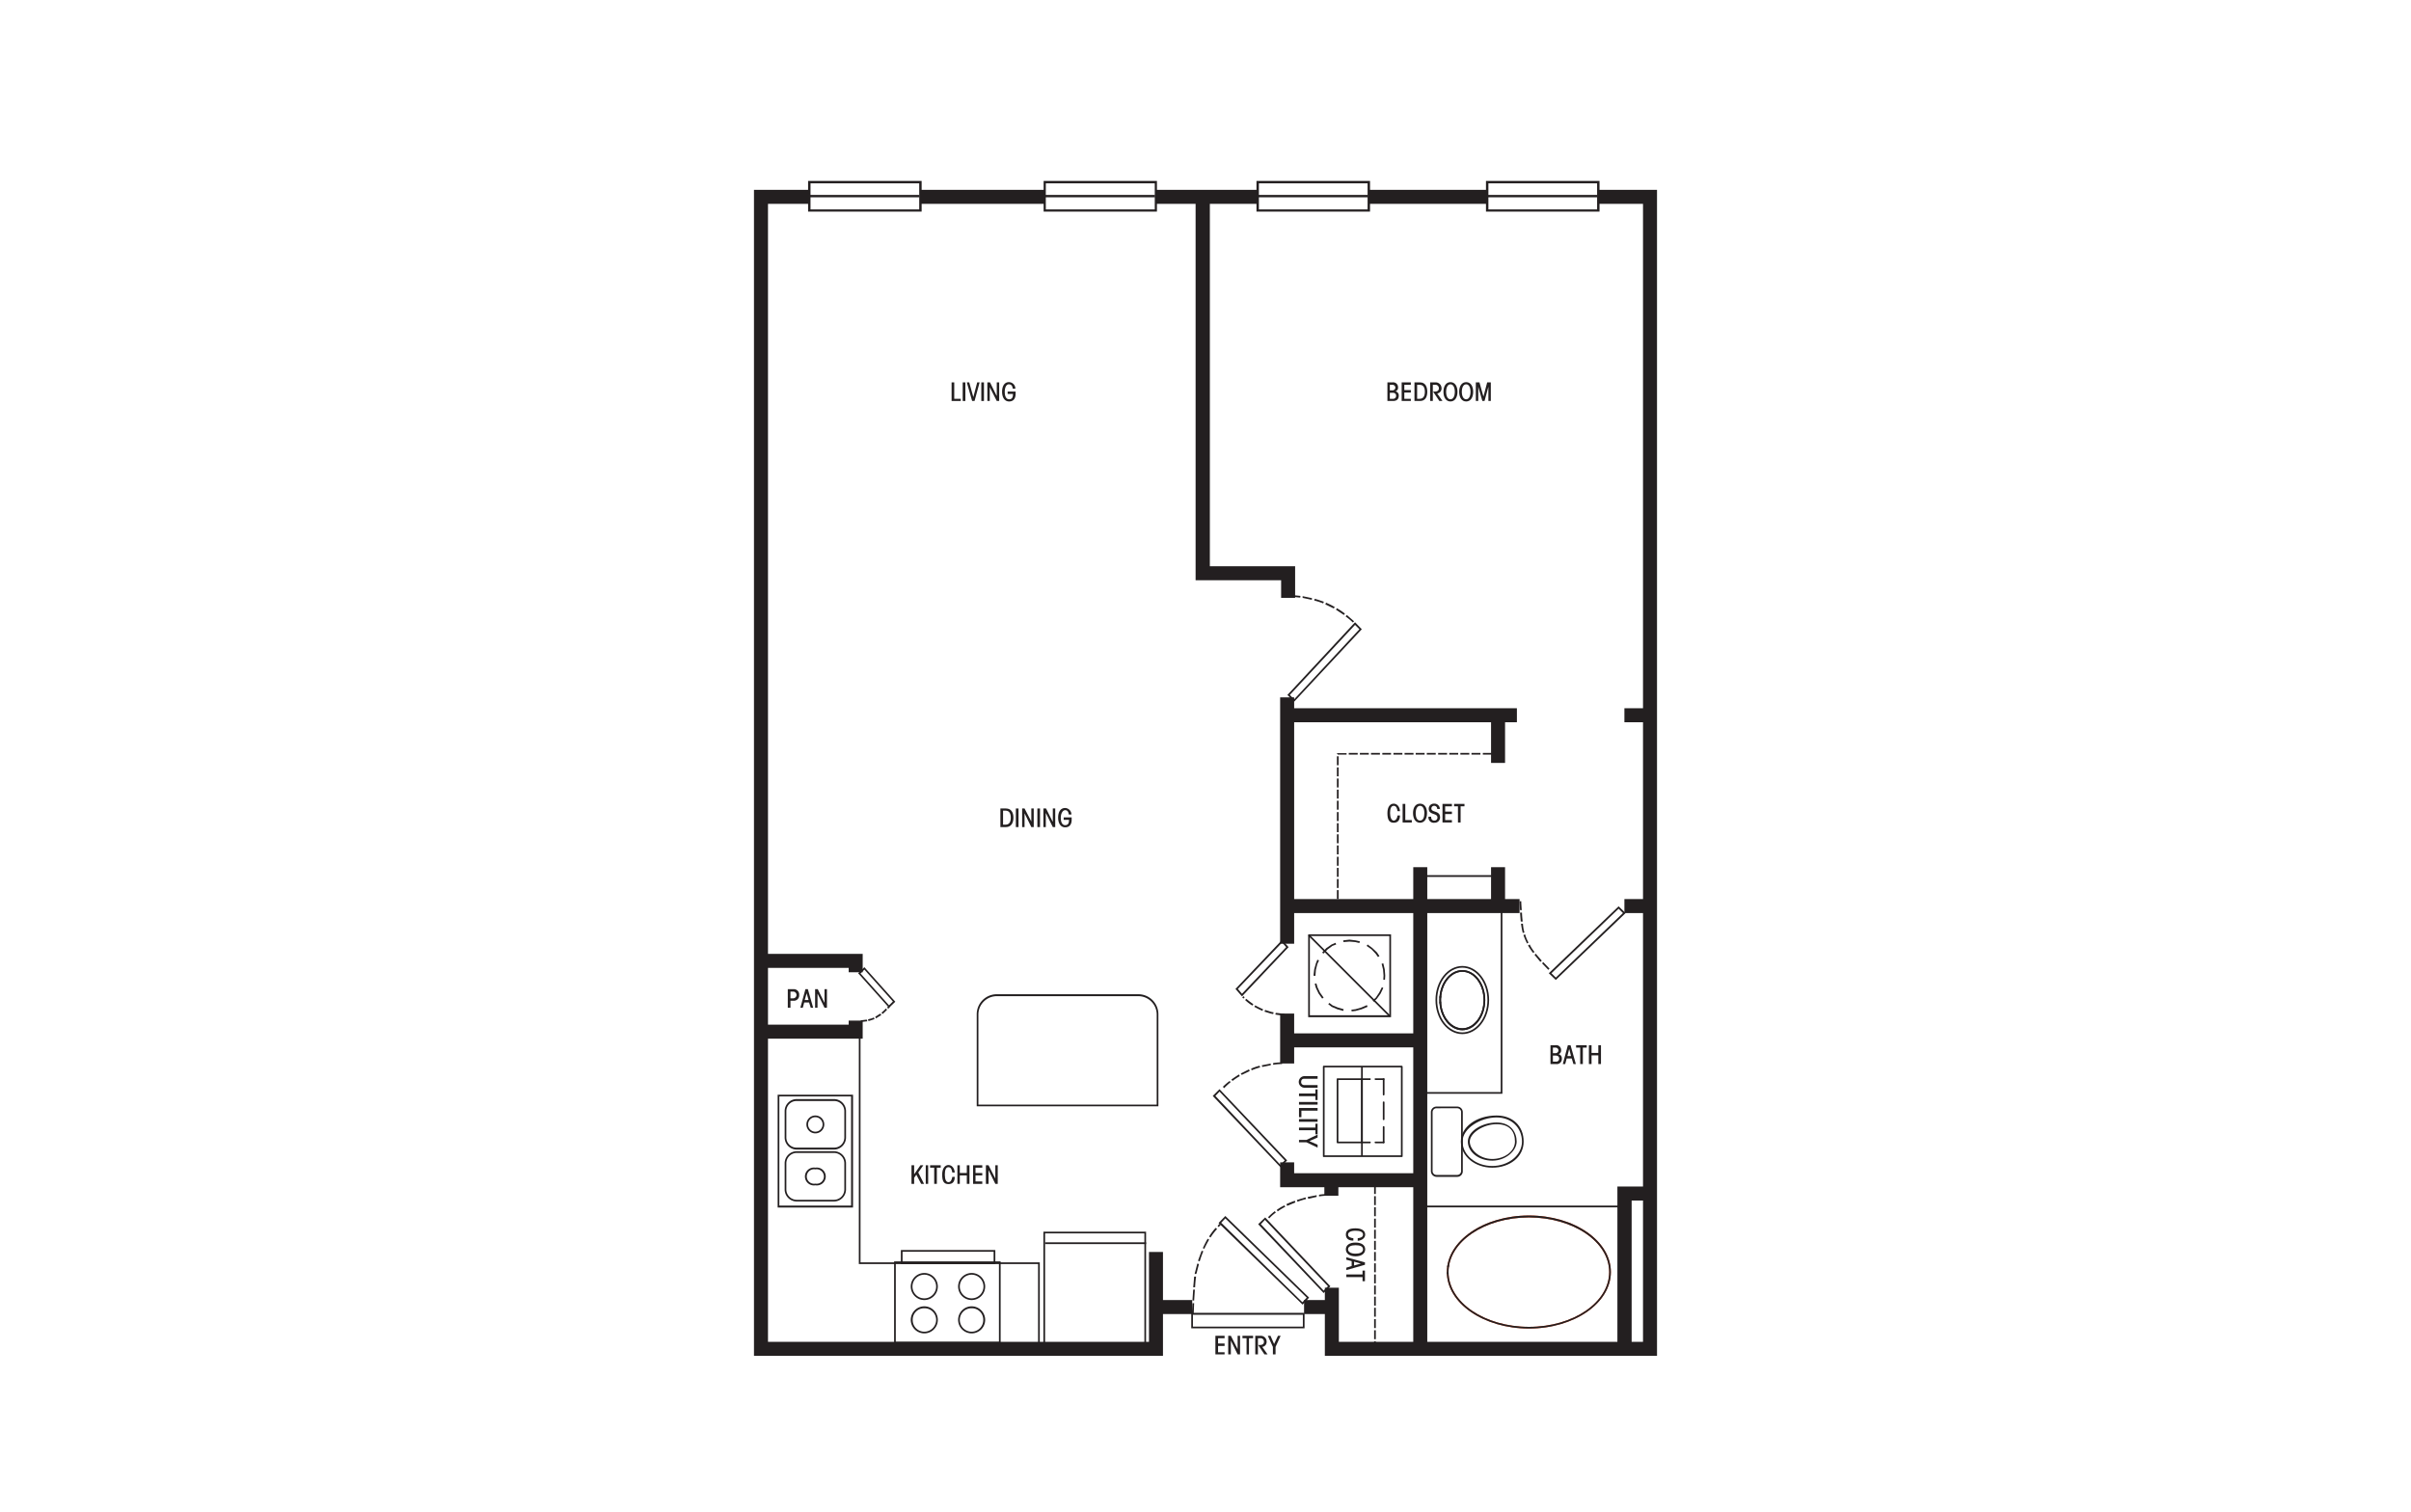 <svg viewBox="0 0 998 626" xmlns="http://www.w3.org/2000/svg" xmlns:xlink="http://www.w3.org/1999/xlink"><rect x="0" y="0" width="998" height="626" fill="#333333" stroke="none"/><clipPath id="a"><path d="m632.9 550c-18.8 0-34-10.5-34-23.4s15.2-23.4 34-23.4 33.9 10.5 33.9 23.4-15.2 23.4-33.9 23.4zm0-46c-18.4 0-33.3 10.1-33.3 22.6s14.9 22.7 33.3 22.7 33.2-10.2 33.2-22.7-14.9-22.6-33.2-22.6z"/></clipPath><clipPath id="b"><path d="m605.3 426.5c-5.2 0-9.5-5.6-9.5-12.5s4.3-12.4 9.5-12.4 9.5 5.5 9.5 12.4-4.3 12.5-9.5 12.5zm0-24.2c-4.8 0-8.8 5.2-8.8 11.7s4 11.7 8.8 11.7 8.8-5.2 8.8-11.7-4-11.7-8.8-11.7z"/></clipPath><path d="m-12.8-12.6h1023.7v651.13h-1023.7z" fill="#fff"/><path d="m540 549.9h-46.9v-6.4h46.9zm-46.2-.7h45.5v-4.9h-45.5z" fill="#231f20"/><path d="m605.3 428.1c-6.1 0-11.1-6.3-11.1-14.1s5-14.1 11.1-14.1 11.1 6.3 11.1 14.1-5 14.1-11.1 14.1zm0-27.5c-5.7 0-10.4 6-10.4 13.4s4.7 13.4 10.4 13.4 10.4-6 10.4-13.4-4.7-13.4-10.4-13.4z" fill="#231f20"/><path d="m605.3 426.5c-5.2 0-9.5-5.6-9.5-12.5s4.3-12.4 9.5-12.4 9.5 5.5 9.5 12.4-4.3 12.5-9.5 12.5zm0-24.2c-4.8 0-8.8 5.2-8.8 11.7s4 11.7 8.8 11.7 8.8-5.2 8.8-11.7-4-11.7-8.8-11.7z" fill="#231f20"/><path d="m536.1 247.5h-5.8v-7.3h-35.4v-158.7h5.9v152.9h35.3z" fill="#231f20"/><path d="m529.9 288.7h5.8v101.99h-5.8z" fill="#231f20"/><path d="m529.9 419.6h5.8v20.67h-5.8z" fill="#231f20"/><path d="m586.5 491.5h-56.6v-10.3h5.8v4.5h50.8z" fill="#231f20"/><path d="m534.6 427.8h52.4v5.8h-52.4z" fill="#231f20"/><path d="m533.7 372.2h95.3v5.8h-95.3z" fill="#231f20"/><path d="m672.4 372.2h10.6v5.8h-10.6z" fill="#231f20"/><path d="m533.7 293.2h94.2v5.8h-94.2z" fill="#231f20"/><path d="m617.2 297h5.8v18.84h-5.8z" fill="#231f20"/><path d="m617.2 359h5.8v15.93h-5.8z" fill="#231f20"/><path d="m672.4 293.2h10.6v5.8h-10.6z" fill="#231f20"/><path d="m585 359h5.8v199.39h-5.8z" fill="#231f20"/><path d="m548.2 489.5h5.8v5.51h-5.8z" fill="#231f20"/><path d="m685.9 561.3h-137.5v-28.2h5.8v22.4h125.9v-471.1h-362.2v471.1h157.7v-37.2h5.8v43h-169.3v-482.7h373.8z" fill="#231f20"/><path d="m357.1 402.5h-5.8v-1.8h-36.1v-5.8h41.9z" fill="#231f20"/><path d="m357.1 430h-41.9v-5.8h36.1v-1.7h5.8z" fill="#231f20"/><path d="m539.2 540.1-34.8-33.8 2.8-2.9 34.7 33.8zm-33.7-33.9 33.6 32.9 1.8-1.9-33.7-32.8z" fill="#231f20"/><path d="m477.2 538.2h16.3v5.8h-16.3z" fill="#231f20"/><path d="m539.8 538.2h11v5.8h-11z" fill="#231f20"/><path d="m514.1 412.5-2.7-3.1.2-.2 19.1-20.1 2.7 3-.3.3zm-1.7-3.1 1.7 2 18.3-19.3-1.7-1.9z" fill="#231f20"/><path d="m531.7 420.4a24.5 24.5 0 0 1 -3.8-.4l.2-.7 3.6.4zm-4.7-.6-1-.2-2.6-.8.3-.7 2.5.8 1 .2zm-4.4-1.3a35.9 35.9 0 0 1 -3.4-1.7l.4-.6a31.8 31.8 0 0 0 3.2 1.6zm-4.2-2.2a17 17 0 0 1 -3-2.3l.5-.5a31.5 31.5 0 0 0 2.9 2.2zm-3.7-2.9-.5-.5.6-.5.4.5z" fill="#231f20"/><path d="m368 417.2-12.8-14.3 2.6-2.5 12.8 14.3zm-11.8-14.2 11.8 13.2 1.6-1.6-11.8-13.2z" fill="#231f20"/><path d="m356.3 423.1v-.7l2.5-.3.2.7zm3.2-.4-.2-.7.7-.2a5.8 5.8 0 0 0 1.7-.6l.3.7-1.8.6zm3.1-1.1-.3-.7 2.1-1.3.4.6zm2.7-1.8-.4-.6a14.1 14.1 0 0 0 1.8-1.7l.5.5a15.7 15.7 0 0 1 -1.9 1.8zm2.4-2.2-.5-.5.6-.6.5.5z" fill="#231f20"/><path d="m530 483.2-28-29.5 2.8-2.8 28 29.5zm-26.9-29.5 26.9 28.5 1.8-1.8-27-28.5z" fill="#231f20"/><path d="m506.7 450.5-.5-.6a22 22 0 0 1 2.8-2.4l.4.5a32 32 0 0 0 -2.7 2.5zm3.5-3-.5-.6 3.1-2.1.4.7a22.3 22.3 0 0 0 -3 2zm3.8-2.5-.4-.6 3.4-1.7.3.7zm4.1-1.9-.2-.7a20.6 20.6 0 0 1 3.5-1.2l.2.7a24.2 24.2 0 0 0 -3.5 1.2zm4.4-1.4-.2-.7h.1l3.6-.7v.7zm4.5-.9v-.7a23.1 23.1 0 0 1 3.7-.3v.7a21.9 21.9 0 0 0 -3.7.3z" fill="#231f20"/><path d="m547.9 535.3-27.1-28.5 2.9-2.8 27 28.5zm-26-28.5 26 27.5 1.8-1.8-26.1-27.5z" fill="#231f20"/><path d="m525.4 504.4-.5-.5a22.6 22.6 0 0 1 2.8-2.5l.4.6a15.5 15.5 0 0 0 -2.7 2.4zm3.5-2.9-.4-.6a16.9 16.9 0 0 1 3.2-1.9l.3.6a23.2 23.2 0 0 0 -3.1 1.9zm3.9-2.3-.3-.7a28.3 28.3 0 0 1 3.5-1.4l.2.7zm4.3-1.7-.3-.7 3.6-1.1.2.7a28.9 28.9 0 0 0 -3.5 1.1zm4.4-1.3-.2-.7h.1l3.6-.7v.7l-3.5.8zm4.5-.9v-.7a23.1 23.1 0 0 1 3.7-.3v.7a21.9 21.9 0 0 0 -3.7.3z" fill="#231f20"/><path d="m535.7 290.5-2.8-2.8 28-30.1 2.8 2.9zm-1.8-2.8 1.8 1.8 27-29-1.8-1.8z" fill="#231f20"/><path d="m560 257.7a24.8 24.8 0 0 0 -3-2.5l.5-.6 3 2.6zm-3.7-3.1-3.3-2.2.4-.6a31.5 31.5 0 0 1 3.3 2.2zm-4.2-2.7-3.5-1.7.3-.7a30.2 30.2 0 0 1 3.6 1.8zm-4.4-2.1a26.5 26.5 0 0 0 -3.7-1.2l.2-.7c1.3.3 2.5.8 3.8 1.2zm-4.7-1.5h-.1l-3.7-.8v-.7l3.8.8h.1zm-4.8-.9-3.9-.4v-.7l4 .4z" fill="#231f20"/><path d="m587.4 362.3h30.1v.73h-30.1z" fill="#231f20"/><path d="m554.1 374.5h-.7v-1.3h.7zm0-2.3h-.7v-3.7h.7zm0-4.6h-.7v-3.7h.7zm0-4.6h-.7v-3.7h.7zm0-4.6h-.7v-3.7h.7zm0-4.7h-.7v-3.7h.7zm0-4.6h-.7v-3.7h.7zm0-4.6h-.7v-3.7h.7zm0-4.6h-.7v-3.7h.7zm0-4.7h-.7v-3.7h.7zm0-4.6h-.7v-3.7h.7zm0-4.6h-.7v-3.7h.7zm0-4.6h-.7v-3.7h.7zm0-4.6h-.7v-3.7h.7zm63.4-4.4h-3.7v-.7h3.7zm-4.7 0h-3.7v-.7h3.7zm-4.6 0h-3.7v-.7h3.7zm-4.6 0h-3.7v-.7h3.7zm-4.6 0h-3.7v-.7h3.7zm-4.7 0h-3.7v-.7h3.7zm-4.6 0h-3.7v-.7h3.7zm-4.6 0h-3.7v-.7h3.7zm-4.6 0h-3.7v-.7h3.7zm-4.7 0h-3.6v-.7h3.6zm-4.6 0h-3.7v-.7h3.7zm-4.6 0h-3.7v-.7h3.7zm-4.6 0h-3.7v-.7h3.7zm-4.6 0h-3.7v-.3h-.3v-.3h4z" fill="#231f20"/><path d="m632.9 550c-18.8 0-34-10.5-34-23.4s15.2-23.4 34-23.4 33.9 10.5 33.9 23.4-15.2 23.4-33.9 23.4zm0-46c-18.4 0-33.3 10.1-33.3 22.6s14.9 22.7 33.3 22.7 33.2-10.2 33.2-22.7-14.9-22.6-33.2-22.6z" fill="#f04e23"/><path d="m632.9 550c-18.8 0-34-10.5-34-23.4s15.2-23.4 34-23.4 33.9 10.5 33.9 23.4-15.2 23.4-33.9 23.4zm0-46c-18.4 0-33.3 10.1-33.3 22.6s14.9 22.7 33.3 22.7 33.2-10.2 33.2-22.7-14.9-22.6-33.2-22.6z" fill="#231f20"/><g clip-path="url(#a)"><path d="m606.5 527.4h-7.5a1.9 1.9 0 1 1 0-3.6h7.5a1.9 1.9 0 1 1 0 3.6zm-7.5-2.9c-.8 0-1.6.5-1.6 1.1s.8 1.1 1.6 1.1h7.5c.9 0 1.6-.5 1.6-1.1s-.7-1.1-1.6-1.1z" fill="#231f20"/></g><path d="m621.9 452.8h-34.6v-78.2h34.6zm-33.9-.7h33.2v-76.7h-33.2z" fill="#231f20"/><path d="m605.3 426.5c-5.2 0-9.5-5.6-9.5-12.5s4.3-12.4 9.5-12.4 9.5 5.5 9.5 12.4-4.3 12.5-9.5 12.5zm0-24.2c-4.8 0-8.8 5.2-8.8 11.7s4 11.7 8.8 11.7 8.8-5.2 8.8-11.7-4-11.7-8.8-11.7z" fill="#231f20"/><g clip-path="url(#b)"><path d="m599.8 415.4h-5.9c-1.1 0-2-.7-2-1.5s.9-1.5 2-1.5h5.9c1.1 0 2 .7 2 1.5s-.9 1.5-2 1.5zm-5.9-2.3c-.7 0-1.3.4-1.3.8s.6.8 1.3.8h5.9c.7 0 1.2-.4 1.2-.8s-.5-.8-1.2-.8z" fill="#231f20"/></g><path d="m603.2 487.2h-8.6a2.4 2.4 0 0 1 -2.3-2.4v-24.4a2.3 2.3 0 0 1 2.3-2.3h8.6a2.3 2.3 0 0 1 2.3 2.3v24.4a2.3 2.3 0 0 1 -2.3 2.4zm-8.6-28.4a1.6 1.6 0 0 0 -1.6 1.6v24.4a1.6 1.6 0 0 0 1.6 1.6h8.6a1.6 1.6 0 0 0 1.6-1.6v-24.4a1.6 1.6 0 0 0 -1.6-1.6z" fill="#231f20"/><path d="m617.7 483.4c-7.2 0-13-4.8-13-10.8s6.4-10.8 14.8-10.8c6.7 0 11.2 4.4 11.2 10.8s-5.8 10.8-13 10.8zm1.8-20.8c-6.5 0-14.1 4.4-14.1 10s5.5 10.1 12.3 10.1 12.3-4.5 12.3-10.1-4.2-10-10.5-10z" fill="#231f20"/><path d="m617.7 480.5c-5.5 0-10.1-3.5-10.1-7.9s6-7.9 11.9-7.9 8.3 4.1 8.3 7.9-4.5 7.9-10.1 7.9zm1.8-15.1c-5.5 0-11.1 3.7-11.1 7.2s4.2 7.2 9.3 7.2 9.4-3.2 9.4-7.2-2-7.2-7.6-7.2z" fill="#231f20"/><path d="m615.6 75.4h46v11.78h-46z" fill="#fff"/><path d="m662.1 87.6h-47v-12.7h47zm-46-.9h45v-10.8h-45z" fill="#231f20"/><path d="m615.9 80.7h45.4v.97h-45.4z" fill="#231f20"/><path d="m520.6 75.4h46v11.78h-46z" fill="#fff"/><path d="m567.1 87.6h-47v-12.7h47zm-46-.9h45v-10.8h-45z" fill="#231f20"/><path d="m520.9 80.7h45.4v.97h-45.4z" fill="#231f20"/><path d="m432.4 75.4h46v11.78h-46z" fill="#fff"/><path d="m478.9 87.6h-46.9v-12.7h46.9zm-46-.9h45.1v-10.8h-45.1z" fill="#231f20"/><path d="m432.7 80.7h45.4v.97h-45.4z" fill="#231f20"/><path d="m335 75.4h46v11.78h-46z" fill="#fff"/><g fill="#231f20"><path d="m381.5 87.6h-47v-12.7h47zm-46-.9h45v-10.8h-45z"/><path d="m335.2 80.7h45.4v.97h-45.4z"/><path d="m353.1 499.9h-31.2v-46.7h31.2zm-30.5-.8h29.7v-45.2h-29.7z"/><path d="m345.2 475.9h-15.4a5 5 0 0 1 -5-5v-10.9a5 5 0 0 1 5-5h15.4a5 5 0 0 1 5 5v10.9a5 5 0 0 1 -5 5zm-15.4-20.1a4.2 4.2 0 0 0 -4.3 4.2v10.9a4.2 4.2 0 0 0 4.3 4.2h15.4a4.2 4.2 0 0 0 4.3-4.2v-10.9a4.2 4.2 0 0 0 -4.3-4.2z"/><path d="m337.5 469.2a3.7 3.7 0 1 1 0-7.4 3.7 3.7 0 1 1 0 7.4zm0-6.7a3 3 0 1 0 0 6 3 3 0 1 0 0-6z"/><path d="m345.2 497.4h-15.4a5 5 0 0 1 -5-5v-10.8a5 5 0 0 1 5-5h15.4a5 5 0 0 1 5 5v10.8a5 5 0 0 1 -5 5zm-15.4-20.1a4.3 4.3 0 0 0 -4.3 4.3v10.8a4.3 4.3 0 0 0 4.3 4.3h15.4a4.3 4.3 0 0 0 4.3-4.3v-10.8a4.3 4.3 0 0 0 -4.3-4.3z"/><path d="m337.5 490.7a3.7 3.7 0 1 1 0-7.3 3.7 3.7 0 1 1 0 7.3zm0-6.6a3 3 0 1 0 0 5.9 3 3 0 1 0 0-5.9z"/><path d="m414.2 556.2h-44.1v-34h44.1zm-43.4-.7h42.7v-32.5h-42.7z"/><path d="m412 523.3h-39.1v-5.8h39.1zm-38.4-.7h37.7v-4.4h-37.7z"/><path d="m382.6 538.2a5.6 5.6 0 1 1 5.6-5.6 5.6 5.6 0 0 1 -5.6 5.6zm0-10.5a4.9 4.9 0 0 0 0 9.8 4.9 4.9 0 0 0 0-9.8z"/><path d="m402.2 538.2a5.6 5.6 0 1 1 5.6-5.6 5.6 5.6 0 0 1 -5.6 5.6zm0-10.5a4.9 4.9 0 1 0 0 9.8 4.9 4.9 0 0 0 0-9.8z"/><path d="m382.6 552a5.6 5.6 0 1 1 5.6-5.6 5.6 5.6 0 0 1 -5.6 5.6zm0-10.4a4.7 4.7 0 0 0 -4.8 4.8 4.8 4.8 0 0 0 4.8 4.9 4.9 4.9 0 0 0 4.9-4.9 4.8 4.8 0 0 0 -4.9-4.8z"/><path d="m402.2 552a5.6 5.6 0 1 1 5.6-5.6 5.6 5.6 0 0 1 -5.6 5.6zm0-10.4a4.8 4.8 0 0 0 -4.9 4.8 4.9 4.9 0 0 0 4.9 4.9 4.8 4.8 0 0 0 4.8-4.9 4.7 4.7 0 0 0 -4.8-4.8z"/><path d="m430.4 558.4h-.7v-35.1h-74.2v-96.2h.7v95.5h74.2z"/><path d="m479.5 458h-75.2v-38.1a8.3 8.3 0 0 1 8.3-8.3h58.6a8.3 8.3 0 0 1 8.3 8.3zm-74.5-.7h73.8v-37.4a7.6 7.6 0 0 0 -7.6-7.5h-58.6a7.6 7.6 0 0 0 -7.6 7.5z"/><path d="m474.4 557.4h-42.5v-47.5h42.5zm-41.8-.7h41.1v-46.1h-41.1z"/><path d="m432.6 514.3h41.8v.73h-41.8z"/><path d="m569.5 556.2h-.7v-.9h.7zm0-1.8h-.7v-3.7h.7zm0-4.6h-.7v-3.7h.7zm0-4.7h-.7v-3.7h.7zm0-4.6h-.7v-3.7h.7zm0-4.6h-.7v-3.7h.7zm0-4.6h-.7v-3.7h.7zm0-4.6h-.7v-3.7h.7zm0-4.7h-.7v-3.7h.7zm0-4.6h-.7v-3.7h.7zm0-4.6h-.7v-3.7h.7zm0-4.6h-.7v-3.7h.7zm0-4.7h-.7v-3.7h.7zm0-4.6h-.7v-3.7h.7zm0-4.6h-.7v-3.7h.7z"/><path d="m589.1 499.1h83.7v.73h-83.7z"/><path d="m675.4 558.4h-5.9v-67.2h13.5v5.8h-7.6z"/><path d="m574.3 158.3h2.1a2 2 0 0 1 2.3 2.1 1.5 1.5 0 0 1 -1.1 1.6 1.7 1.7 0 0 1 1.4 1.8c0 1.6-1 2.2-2.4 2.2h-2.3zm1 3.3h1a1.2 1.2 0 0 0 1.3-1.1 1.2 1.2 0 0 0 -1.3-1.2h-1zm0 3.5h1.3a1.2 1.2 0 0 0 1.3-1.3c0-.7-.5-1.2-1.4-1.2h-1.2z"/><path d="m580.2 166v-7.7h3.8v1h-2.7v2.2h2.7v1h-2.7v2.6h2.7v.9z"/><path d="m585.5 158.3h2.3c2.2 0 3 1.8 3 3.9s-.8 3.8-3 3.8h-2.3zm1.1 6.8h1c1.7 0 2.2-1.3 2.2-2.9s-.5-2.9-2.2-2.9h-1z"/><path d="m592 166v-7.7h2.1a2.4 2.4 0 0 1 2.6 2.3 2.1 2.1 0 0 1 -1.8 2.3l2.2 3.1h-1.3l-2.6-3.9h.8c.9 0 1.6-.4 1.6-1.3a1.4 1.4 0 0 0 -1.5-1.5h-1v6.7z"/><path d="m603.3 162.2c0 2.4-1.1 4-2.9 4s-2.9-1.6-2.9-4 1.1-4 2.9-4 2.9 1.6 2.9 4zm-4.7 0c0 1.7.6 3.1 1.8 3.1s1.8-1.4 1.8-3.1-.6-3.1-1.8-3.1-1.8 1.4-1.8 3.1z"/><path d="m609.8 162.2c0 2.4-1.1 4-2.9 4s-2.9-1.6-2.9-4 1.1-4 2.9-4 2.9 1.6 2.9 4zm-4.7 0c0 1.7.6 3.1 1.8 3.1s1.8-1.4 1.8-3.1-.6-3.1-1.8-3.1-1.8 1.4-1.8 3.1z"/><path d="m610.9 166v-7.7h1.5l1.6 5.7h.1l1.5-5.7h1.5v7.7h-1v-5.9l-1.6 5.9h-.9l-1.7-5.9v5.9z"/><path d="m641.8 432.7h2.1a2 2 0 0 1 2.3 2.1 1.5 1.5 0 0 1 -1.1 1.6 1.7 1.7 0 0 1 1.4 1.8 2.1 2.1 0 0 1 -2.4 2.3h-2.3zm1 3.3h1a1.2 1.2 0 0 0 1.3-1.1 1.2 1.2 0 0 0 -1.3-1.2h-1zm0 3.5h1.3a1.2 1.2 0 0 0 1.3-1.3c0-.7-.5-1.2-1.4-1.2h-1.2z"/><path d="m646.9 440.5 2.1-7.8h1.1l2.2 7.8h-1l-.7-2.3h-2.1l-.6 2.3zm1.9-3.3h1.5l-.7-2.8h-.1z"/><path d="m656.8 432.7v1h-1.6v6.8h-1.1v-6.8h-1.7v-1z"/><path d="m657.7 440.5v-7.8h1.1v3.2h2.8v-3.2h1.1v7.8h-1.1v-3.6h-2.8v3.6z"/><path d="m578.5 335.8c-.2-1.1-.5-2.2-1.6-2.2s-1.5 1.2-1.5 3 .6 3.1 1.5 3.1 1.5-1 1.6-2.1h1c0 1.7-.7 3-2.6 3s-2.6-1.3-2.6-4 1.2-3.9 2.6-3.9 2.5 1.3 2.6 3.1z"/><path d="m580.6 340.5v-7.7h1.1v6.7h2.7v1z"/><path d="m590.7 336.6c0 2.4-1.1 4-2.9 4s-2.9-1.6-2.9-4 1.1-3.9 2.9-3.9 2.9 1.5 2.9 3.9zm-4.7 0c0 1.7.5 3.1 1.8 3.1s1.8-1.4 1.8-3.1-.6-3-1.8-3-1.8 1.4-1.8 3z"/><path d="m592.4 338.1c0 .9.3 1.6 1.3 1.6a1.2 1.2 0 0 0 1.3-1.3c0-1.9-3.6-.9-3.6-3.6a2.1 2.1 0 0 1 2.2-2.1 2.2 2.2 0 0 1 2.4 2.2h-1.1a1.2 1.2 0 0 0 -1.2-1.3 1.1 1.1 0 0 0 -1.2 1.1c0 1.8 3.6.7 3.6 3.7a2.2 2.2 0 0 1 -2.3 2.2 2.2 2.2 0 0 1 -2.5-2.5z"/><path d="m597.1 340.5v-7.7h3.9v1h-2.8v2.2h2.8v1h-2.8v2.5h2.8v1z"/><path d="m606.2 332.8v1h-1.6v6.7h-1.1v-6.7h-1.6v-1z"/><path d="m562 512.6c1.1-.1 2.2-.4 2.2-1.5s-1.2-1.6-3.1-1.6-3.1.6-3.1 1.6 1.1 1.4 2.2 1.5v1c-1.8 0-3.1-.7-3.1-2.5s1.3-2.6 4-2.6 4 1.1 4 2.6-1.4 2.4-3.1 2.6z"/><path d="m561.1 520.1c-2.4 0-4-1.1-4-2.9s1.6-2.8 4-2.8 4 1 4 2.8-1.6 2.9-4 2.9zm0-4.6c-1.7 0-3.1.5-3.1 1.7s1.4 1.8 3.1 1.8 3.1-.5 3.1-1.8-1.4-1.7-3.1-1.7z"/><path d="m557.3 520.5 7.7 2.1v1l-7.7 2.2v-1l2.2-.7v-2l-2.2-.6zm3.2 1.8v1.6l2.8-.8z"/><path d="m565 530.4h-1v-1.7h-6.7v-1.1h6.7v-1.6h1z"/><path d="m545.4 450.3h-5.4a2.4 2.4 0 1 1 0-4.8h5.4v1.1h-5.6c-.8 0-1.2.5-1.2 1.3a1.2 1.2 0 0 0 1.2 1.3h5.6z"/><path d="m545.4 455.4h-.9v-1.6h-6.8v-1.1h6.8v-1.7h.9z"/><path d="m537.7 456.2h7.7v1.1h-7.7z"/><path d="m537.7 458.7h7.7v1.1h-6.7v2.7h-1z"/><path d="m537.7 463.3h7.7v1.1h-7.7z"/><path d="m545.4 469.6h-.9v-1.7h-6.8v-1.1h6.8v-1.6h.9z"/><path d="m545.4 473.9v1.2l-4.6-2.2h-3.1v-1h3.1l4.6-2.2v1.2l-3.4 1.5z"/><path d="m393.9 166v-7.7h1.1v6.8h2.7v.9z"/><path d="m398.5 166v-7.7h1.1v7.7z"/><path d="m404.5 158.3h1l-2.1 7.7h-1l-2.2-7.7h1l1.7 6.1z"/><path d="m406.2 166v-7.7h1.1v7.7z"/><path d="m408.7 166v-7.7h1.1l2.7 5.5h.1v-5.5h1v7.7h-1l-2.9-5.7v5.7z"/><path d="m419.2 160.9c-.1-1-.5-1.8-1.6-1.8s-1.7 1.4-1.7 3.1.5 3.1 1.8 3.1 1.6-.9 1.6-2.2h-2.2v-1h3.3v.9c0 2-.9 3.2-2.7 3.2s-2.9-1.6-2.9-4 1-4 2.8-4a2.7 2.7 0 0 1 2.7 2.7z"/><path d="m503.1 560.7v-7.7h3.8v1h-2.7v2.2h2.7v1h-2.7v2.6h2.7v.9z"/><path d="m508.4 560.7v-7.7h1.1l2.8 5.5v-5.5h1v7.7h-1l-2.8-5.7v5.7z"/><path d="m518.7 553v1h-1.7v6.7h-1v-6.7h-1.7v-1z"/><path d="m519.6 560.7v-7.7h2.2a2.4 2.4 0 0 1 2.5 2.3 2.1 2.1 0 0 1 -1.8 2.3l2.2 3.1h-1.3l-2.6-3.9h.8c.9 0 1.6-.4 1.6-1.3a1.4 1.4 0 0 0 -1.5-1.5h-1v6.7z"/><path d="m529 553h1.1l-2.1 4.6v3.1h-1.1v-3.1l-2.1-4.6h1.1l1.5 3.4z"/><path d="m414.1 334.7h2.3c2.2 0 3.1 1.7 3.1 3.8s-.9 3.9-3.1 3.9h-2.3zm1.1 6.7h1c1.7 0 2.2-1.3 2.2-2.9s-.5-2.9-2.2-2.9h-1z"/><path d="m420.5 342.4v-7.7h1.1v7.7z"/><path d="m423.1 342.4v-7.7h1l2.8 5.4v-5.4h1v7.7h-1l-2.8-5.7v5.7z"/><path d="m429.4 342.4v-7.7h1.1v7.7z"/><path d="m431.9 342.4v-7.7h1.1l2.7 5.4h.1v-5.4h1v7.7h-1l-2.8-5.7h-.1v5.7z"/><path d="m442.4 337.2c-.1-1-.5-1.8-1.5-1.8s-1.8 1.4-1.8 3.1.5 3.1 1.8 3.1 1.6-.9 1.6-2.2h-2.2v-1h3.3v1c0 1.9-.9 3.1-2.7 3.1s-2.9-1.6-2.9-4 1-4 2.9-4a2.7 2.7 0 0 1 2.6 2.7z"/><path d="m326.1 417.2v-7.7h2.4a2.2 2.2 0 0 1 2.3 2.4 2.2 2.2 0 0 1 -2.3 2.4h-1.3v2.9zm1.1-3.9h1.1a1.4 1.4 0 1 0 0-2.8h-1.1z"/><path d="m331.3 417.2 2.1-7.7h1l2.2 7.7h-1l-.7-2.2h-2l-.6 2.2zm1.8-3.2h1.6l-.8-2.8z"/><path d="m337.4 417.2v-7.7h1.1l2.7 5.5h.1v-5.5h1v7.7h-1l-2.8-5.7h-.1v5.7z"/><path d="m377.3 490.1v-7.7h1.1v3.6h.1l2.5-3.6h1.2l-2.1 3 2.4 4.7h-1.2l-2-3.8-.9 1.3v2.5z"/><path d="m383.2 490.1v-7.7h1v7.7z"/><path d="m389.4 482.4v1h-1.6v6.7h-1.1v-6.7h-1.7v-1z"/><path d="m394.2 485.4c-.2-1.1-.5-2.2-1.6-2.2s-1.5 1.2-1.5 3.1.5 3.1 1.5 3.1 1.4-1.1 1.6-2.2h1c0 1.8-.7 3-2.6 3s-2.6-1.2-2.6-3.9 1.2-4 2.6-4 2.5 1.3 2.6 3.1z"/><path d="m396.3 490.1v-7.7h1v3.2h2.9v-3.2h1.1v7.7h-1.1v-3.5h-2.9v3.5z"/><path d="m402.8 490.1v-7.7h3.8v1h-2.8v2.2h2.8v1h-2.8v2.5h2.8v1z"/><path d="m408.1 490.1v-7.7h1.1l2.8 5.5v-5.5h1v7.7h-1l-2.8-5.7v5.7z"/><path d="m575.8 421.1h-34.3v-34.3h34.3zm-33.6-.8h32.9v-32.8h-32.9z"/><path d="m558.3 380.2h.7v47.44h-.7z" transform="matrix(.707 -.707 .707 .707 -122 513.3)"/><path d="m544.5 404-.8-.1.3-2.6.7-2.5.6-1.5.7.3-.7 1.5-.6 2.4z"/><path d="m547.8 394.8-.5-.5 1.7-1.8 2.2-1.5 1.6-.7.3.7-1.6.6-2 1.5z"/><path d="m562.7 390.4-1.7-.4-2.4-.2-2.5.2-.1-.7 2.6-.3 2.5.3 1.8.4z"/><path d="m570.4 396.2-1-1.4-1.7-1.8-2-1.4.4-.6 2 1.5 1.9 1.8 1 1.5z"/><path d="m573.3 405.6h-.7l.1-1.7-.2-2.5-.6-2.4.7-.2.6 2.5.2 2.6z"/><path d="m568.7 414.7-.5-.5 1.3-1.2 1.4-2.1 1.1-2.2.6.3-1.1 2.3-1.5 2.1z"/><path d="m559.5 418.7-.1-.7 1.7-.2 2.4-.7 2.3-1 .3.7-2.4 1-2.5.7z"/><path d="m556 418.5-2.5-.7-2.3-1-1.4-1.1.5-.5 1.3 1 2.2.9 2.4.7z"/><path d="m547.3 413.4-1.5-2.1-1.1-2.3-.5-1.7.7-.2.5 1.7 1 2.1 1.5 2.1z"/><path d="m494.1 543.9h-.7c0-.9.1-2.6.2-4.4h.7c-.1 1.9-.1 3.5-.2 4.4zm.2-5.5h-.7l.3-4.5h.7zm.4-5.5h-.8c.2-1.7.3-3.2.4-4.4h.8a41.9 41.9 0 0 0 -.4 4.4zm.5-5.5h-.7c.1-.3.1-.6.2-.8l.9-3.5.7.2c-.3 1.1-.6 2.2-.9 3.5a6.4 6.4 0 0 0 -.2.6zm1.4-5.2-.7-.3 1.5-4.1.7.2a41.1 41.1 0 0 0 -1.5 4.2zm1.9-5.2-.6-.3c.6-1.3 1.3-2.7 2-3.9l.6.4c-.7 1.2-1.4 2.5-2 3.8zm2.6-4.7-.6-.4a24.2 24.2 0 0 1 2.7-3.6l.6.5a23.3 23.3 0 0 0 -2.7 3.5zm3.4-4.3-.5-.5.8-.9.5.6a3 3 0 0 0 -.8.8z"/><path d="m644 405.7-2.9-2.8 28.9-27.7 2.9 2.8zm-1.8-2.8 1.8 1.8 27.8-26.7-1.8-1.8z"/><path d="m640.9 401.5-2.6-2.7.5-.5 2.6 2.7zm-3.3-3.3-2.4-2.9.5-.5 2.5 2.9zm-3-3.7a28.2 28.2 0 0 1 -2.1-3.1l.7-.4a14.9 14.9 0 0 0 2 3.1zm-2.5-3.9a33.5 33.5 0 0 1 -1.5-3.5l.7-.3a14.3 14.3 0 0 0 1.4 3.4zm-1.8-4.4a4.3 4.3 0 0 0 -.1-.5q-.3-1.2-.6-3.3h.8a16.5 16.5 0 0 0 .5 3.2 4.3 4.3 0 0 1 .1.5zm-.8-4.7c-.1-1.1-.2-2.4-.3-3.7h.8a37 37 0 0 0 .3 3.7zm-.3-4.7c-.1-1.5-.2-2.8-.2-3.7h.7c0 .8.1 2.2.2 3.7z"/><path d="m563.7 473.3h-10a.4.4 0 0 1 -.4-.4v-26.2c0-.2.2-.3.4-.3h10c.2 0 .4.1.4.3v26.2a.4.4 0 0 1 -.4.4zm-9.7-.7h9.4v-25.5h-9.4z"/><path d="m580.2 479h-32.3a.3.3 0 0 1 -.3-.3v-37.1c0-.2.1-.4.3-.4h32.3a.4.4 0 0 1 .4.4v37.1c0 .2-.2.3-.4.3zm-16.1-.7h15.8v-36.4h-15.8zm-15.8 0h15.1v-36.4h-15.1z"/><path d="m572.7 473.3h-3.3a.4.4 0 0 1 -.4-.4c0-.2.2-.3.4-.3h3.3c.2 0 .4.1.4.3a.4.4 0 0 1 -.4.4z"/><path d="m567.1 473.3h-3.4c-.2 0-.3-.2-.3-.4a.3.3 0 0 1 .3-.3h3.4a.3.3 0 0 1 .3.3c0 .2-.1.4-.3.4z"/><path d="m572.7 447.1h-3.3a.4.4 0 0 1 -.4-.4c0-.2.2-.3.4-.3h3.3c.2 0 .4.1.4.3a.4.4 0 0 1 -.4.4z"/><path d="m567.1 447.1h-3.4c-.2 0-.3-.2-.3-.4a.3.3 0 0 1 .3-.3h3.4a.3.3 0 0 1 .3.3c0 .2-.1.4-.3.4z"/><path d="m572.7 463.7a.3.3 0 0 1 -.3-.3v-7.1a.3.3 0 0 1 .3-.3c.2 0 .4.1.4.3v7.1c0 .2-.2.3-.4.3z"/><path d="m572.7 453.5c-.2 0-.3-.2-.3-.4v-6.4a.3.3 0 0 1 .3-.3c.2 0 .4.1.4.3v6.4a.4.4 0 0 1 -.4.4z"/><path d="m572.7 473.3c-.2 0-.3-.2-.3-.4v-6.3c0-.2.1-.4.3-.4a.4.4 0 0 1 .4.4v6.3a.4.4 0 0 1 -.4.4z"/></g></svg>